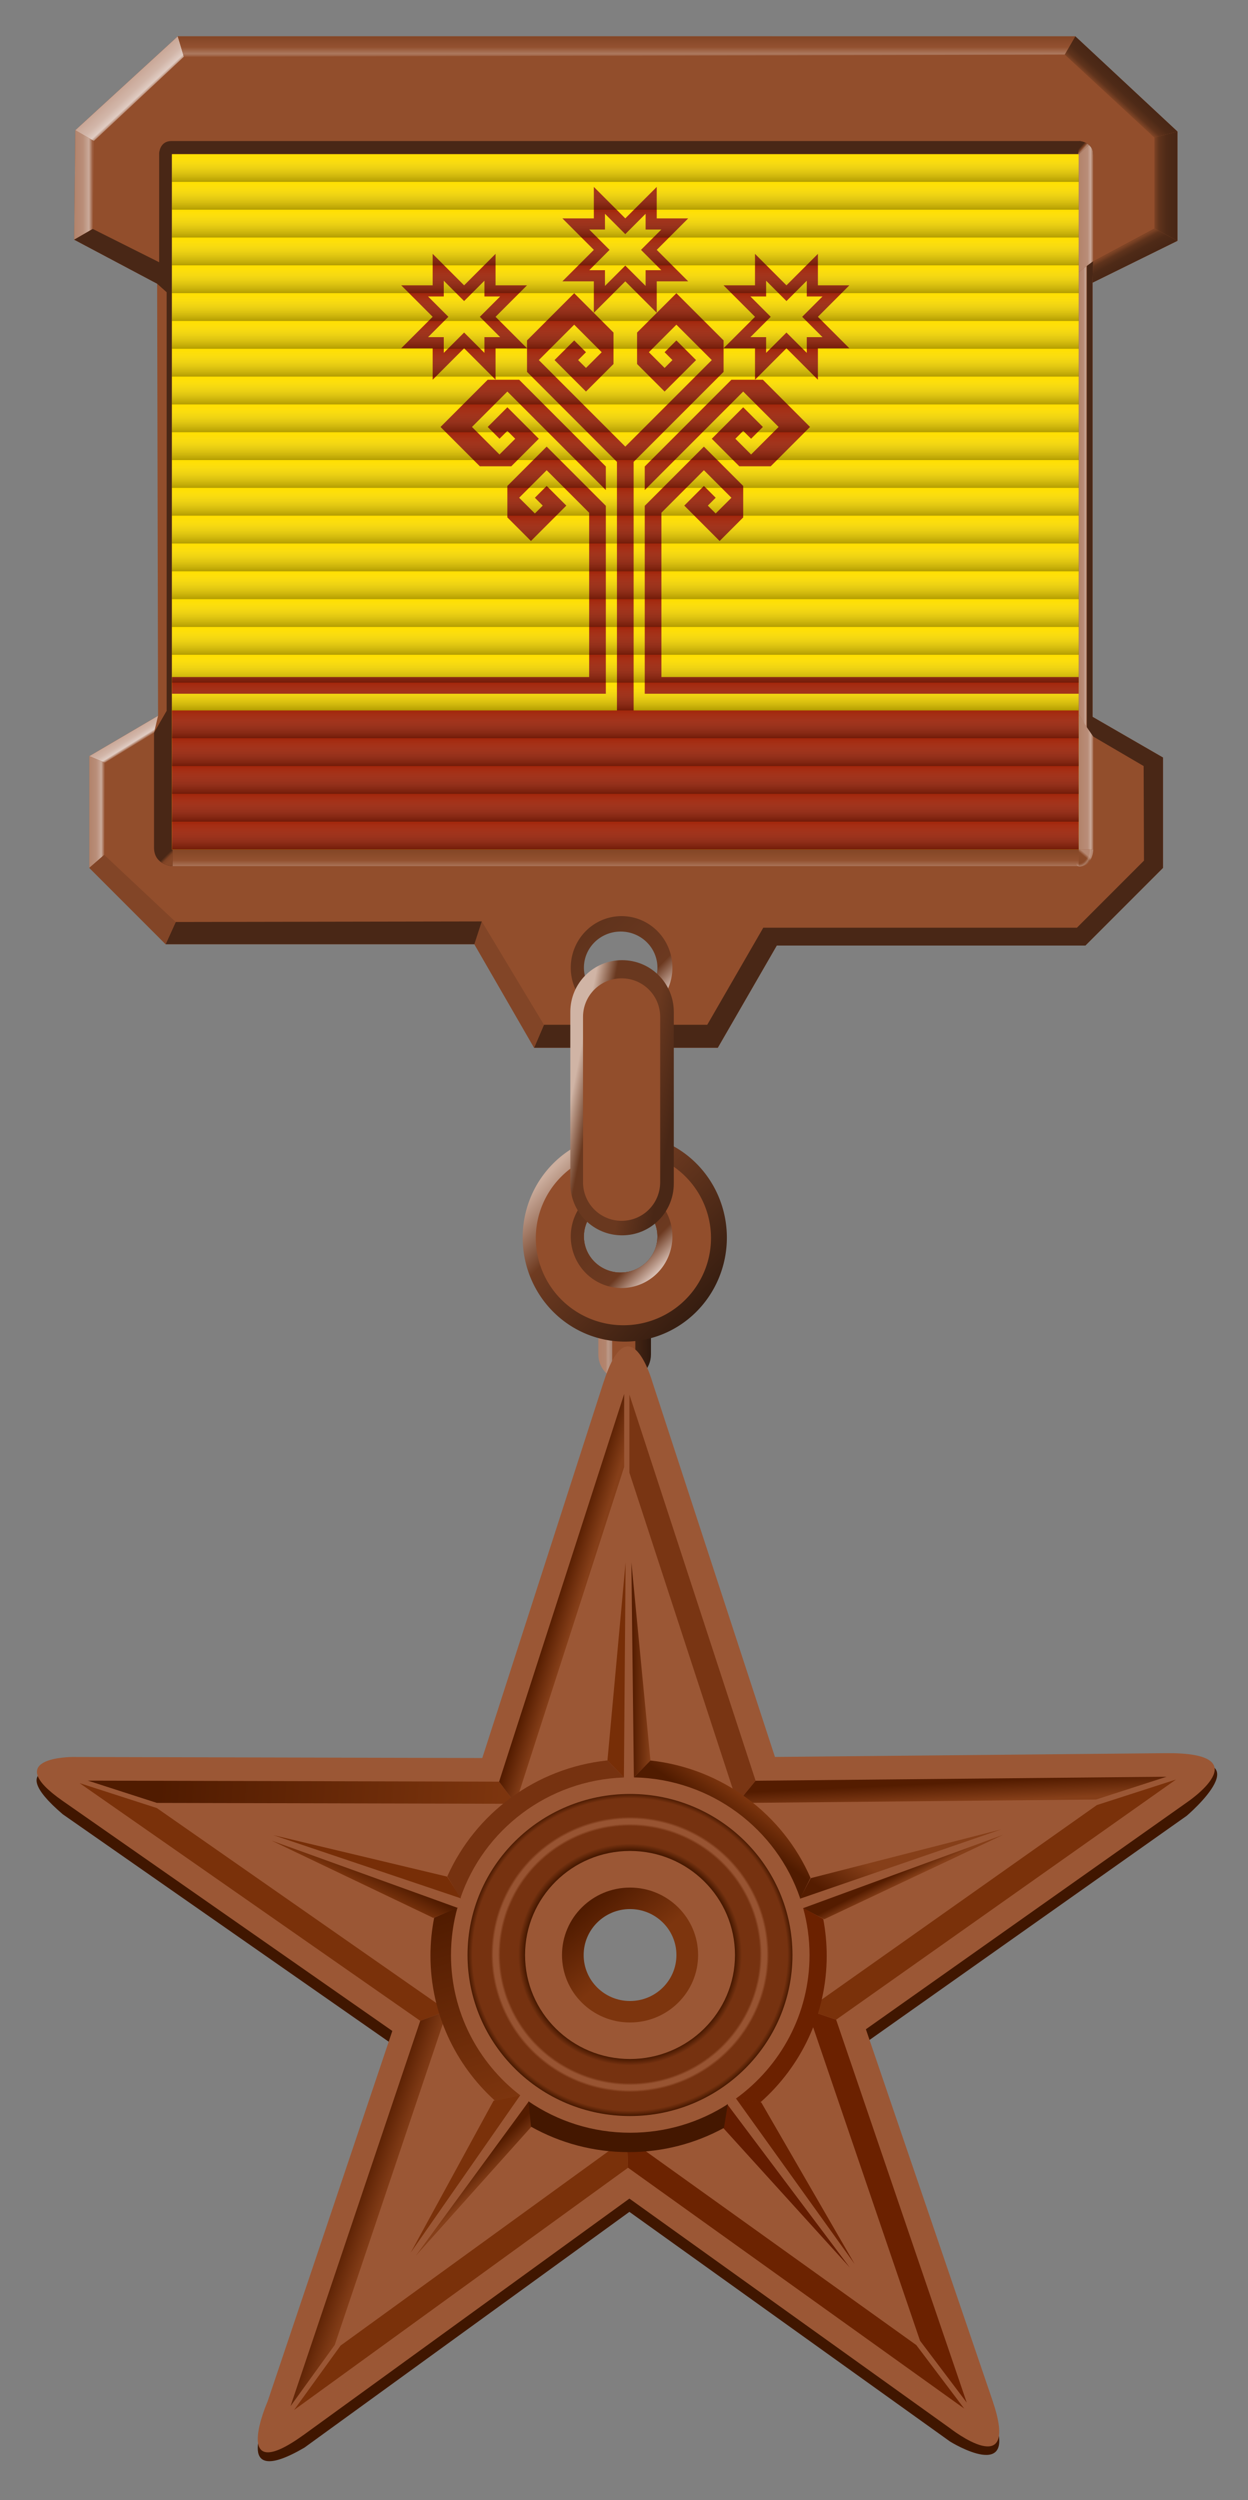 <?xml version="1.0" encoding="UTF-8" standalone="no"?>
<!-- Created with Inkscape (http://www.inkscape.org/) -->

<svg
   width="343.756"
   height="688.248"
   viewBox="0 0 90.952 182.099"
   version="1.1"
   id="svg8"
   inkscape:version="1.3 (0e150ed6c4, 2023-07-21)"
   sodipodi:docname="BoNM_Martinique.svg"
   xml:space="preserve"
   xmlns:inkscape="http://www.inkscape.org/namespaces/inkscape"
   xmlns:sodipodi="http://sodipodi.sourceforge.net/DTD/sodipodi-0.dtd"
   xmlns:xlink="http://www.w3.org/1999/xlink"
   xmlns="http://www.w3.org/2000/svg"
   xmlns:svg="http://www.w3.org/2000/svg"
   xmlns:rdf="http://www.w3.org/1999/02/22-rdf-syntax-ns#"
   xmlns:cc="http://creativecommons.org/ns#"
   xmlns:dc="http://purl.org/dc/elements/1.1/"><rect x="0" y="0" width="90.952" height="182.099" fill="#808080" stroke="none"/><defs
     id="defs2"><linearGradient
       inkscape:collect="always"
       id="linearGradient1274"><stop
         style="stop-color:#000000;stop-opacity:1"
         offset="0"
         id="stop1270" /><stop
         style="stop-color:#ffffff;stop-opacity:0;"
         offset="1"
         id="stop1272" /></linearGradient><linearGradient
       id="linearGradient1841"
       inkscape:collect="always"><stop
         id="stop1835"
         offset="0"
         style="stop-color:#492716;stop-opacity:1;" /><stop
         style="stop-color:#7e4224;stop-opacity:1"
         offset="0.5"
         id="stop1837" /><stop
         id="stop1839"
         offset="1"
         style="stop-color:#864828;stop-opacity:1" /></linearGradient><linearGradient
       inkscape:collect="always"
       id="linearGradient1775"><stop
         style="stop-color:#b58771;stop-opacity:0"
         offset="0"
         id="stop1771" /><stop
         id="stop1781"
         offset="0.705"
         style="stop-color:#b58771;stop-opacity:0" /><stop
         style="stop-color:#caa999;stop-opacity:0.508"
         offset="0.852"
         id="stop1783" /><stop
         style="stop-color:#b58771;stop-opacity:0;"
         offset="1"
         id="stop1773" /></linearGradient><linearGradient
       inkscape:collect="always"
       id="linearGradient1761"><stop
         style="stop-color:#8a4b2a;stop-opacity:1"
         offset="0"
         id="stop1757" /><stop
         style="stop-color:#b58771;stop-opacity:1"
         offset="1"
         id="stop1759" /></linearGradient><linearGradient
       inkscape:collect="always"
       id="linearGradient1652"><stop
         style="stop-color:#492716;stop-opacity:1;"
         offset="0"
         id="stop1648" /><stop
         id="stop1656"
         offset="0.5"
         style="stop-color:#7e4224;stop-opacity:1" /><stop
         style="stop-color:#b5866f;stop-opacity:1"
         offset="1"
         id="stop1650" /></linearGradient><linearGradient
       id="linearGradient1644"
       inkscape:collect="always"><stop
         id="stop1636"
         offset="0"
         style="stop-color:#b2826a;stop-opacity:1" /><stop
         id="stop1638"
         offset="0.605"
         style="stop-color:#b98d78;stop-opacity:1" /><stop
         style="stop-color:#caaa9a;stop-opacity:1"
         offset="0.796"
         id="stop1640" /><stop
         id="stop1642"
         offset="1"
         style="stop-color:#99593a;stop-opacity:1" /></linearGradient><linearGradient
       inkscape:collect="always"
       id="linearGradient996"><stop
         style="stop-color:#b18068;stop-opacity:1"
         offset="0"
         id="stop992" /><stop
         id="stop1002"
         offset="0.14"
         style="stop-color:#b3856e;stop-opacity:1" /><stop
         id="stop1000"
         offset="0.183"
         style="stop-color:#bc9988;stop-opacity:1" /><stop
         style="stop-color:#492715;stop-opacity:1"
         offset="0.64"
         id="stop1004" /><stop
         style="stop-color:#2f190e;stop-opacity:1"
         offset="1"
         id="stop994" /></linearGradient><linearGradient
       inkscape:collect="always"
       id="linearGradient980"><stop
         style="stop-color:#492716;stop-opacity:1"
         offset="0"
         id="stop976" /><stop
         id="stop984"
         offset="0.345"
         style="stop-color:#69381f;stop-opacity:1" /><stop
         style="stop-color:#69381f;stop-opacity:1"
         offset="0.805"
         id="stop986" /><stop
         style="stop-color:#d0b4a5;stop-opacity:1"
         offset="1"
         id="stop978" /></linearGradient><linearGradient
       inkscape:collect="always"
       id="linearGradient966"><stop
         style="stop-color:#d9c1b6;stop-opacity:1"
         offset="0"
         id="stop962" /><stop
         id="stop970"
         offset="0.253"
         style="stop-color:#6c3920;stop-opacity:1" /><stop
         style="stop-color:#60331c;stop-opacity:1"
         offset="1"
         id="stop964" /></linearGradient><linearGradient
       inkscape:collect="always"
       id="linearGradient956"><stop
         style="stop-color:#361d10;stop-opacity:1"
         offset="0"
         id="stop952" /><stop
         id="stop960"
         offset="0.701"
         style="stop-color:#6f3b21;stop-opacity:1" /><stop
         style="stop-color:#ccae9e;stop-opacity:1"
         offset="1"
         id="stop954" /></linearGradient><linearGradient
       id="linearGradient926"
       inkscape:collect="always"><stop
         id="stop918"
         offset="0"
         style="stop-color:#482615;stop-opacity:1" /><stop
         id="stop920"
         offset="0.471"
         style="stop-color:#4e2a17;stop-opacity:1" /><stop
         style="stop-color:#5f331c;stop-opacity:1"
         offset="0.796"
         id="stop922" /><stop
         id="stop924"
         offset="1"
         style="stop-color:#7d4325;stop-opacity:1" /></linearGradient><linearGradient
       inkscape:collect="always"
       id="linearGradient900"><stop
         style="stop-color:#854727;stop-opacity:1"
         offset="0"
         id="stop892" /><stop
         style="stop-color:#935130;stop-opacity:1"
         offset="0.471"
         id="stop894" /><stop
         id="stop896"
         offset="0.796"
         style="stop-color:#ac785e;stop-opacity:1" /><stop
         style="stop-color:#924d2b;stop-opacity:1"
         offset="1"
         id="stop898" /></linearGradient><linearGradient
       id="linearGradient868"
       inkscape:collect="always"><stop
         id="stop860"
         offset="0"
         style="stop-color:#c9a797;stop-opacity:1" /><stop
         id="stop862"
         offset="0.471"
         style="stop-color:#d2b6a9;stop-opacity:1" /><stop
         style="stop-color:#e0ccc3;stop-opacity:1"
         offset="0.796"
         id="stop864" /><stop
         id="stop866"
         offset="1"
         style="stop-color:#9c5f41;stop-opacity:1" /></linearGradient><linearGradient
       inkscape:collect="always"
       id="linearGradient834"><stop
         style="stop-color:#b2836b;stop-opacity:1;"
         offset="0"
         id="stop830" /><stop
         style="stop-color:#b98d78;stop-opacity:1"
         offset="0.471"
         id="stop840" /><stop
         id="stop842"
         offset="0.796"
         style="stop-color:#caaa9a;stop-opacity:1" /><stop
         style="stop-color:#99593a;stop-opacity:1"
         offset="1"
         id="stop832" /></linearGradient><linearGradient
       inkscape:collect="always"
       xlink:href="#linearGradient834"
       id="linearGradient836"
       x1="3.195"
       y1="111.494"
       x2="4.549"
       y2="111.494"
       gradientUnits="userSpaceOnUse"
       gradientTransform="translate(3.637,2.254)" /><linearGradient
       inkscape:collect="always"
       xlink:href="#linearGradient868"
       id="linearGradient858"
       x1="6.77"
       y1="104.199"
       x2="7.826"
       y2="105.338"
       gradientUnits="userSpaceOnUse"
       gradientTransform="translate(3.804,2.117)" /><linearGradient
       inkscape:collect="always"
       xlink:href="#linearGradient900"
       id="linearGradient904"
       gradientUnits="userSpaceOnUse"
       gradientTransform="rotate(90,44.127,99.092)"
       x1="47.921"
       y1="96.17"
       x2="49.407"
       y2="96.17" /><linearGradient
       inkscape:collect="always"
       xlink:href="#linearGradient926"
       id="linearGradient916"
       gradientUnits="userSpaceOnUse"
       x1="81.625"
       y1="100.907"
       x2="80.613"
       y2="102.015"
       gradientTransform="translate(-1.588,2.117)" /><linearGradient
       inkscape:collect="always"
       xlink:href="#linearGradient956"
       id="linearGradient958"
       x1="118.265"
       y1="350.924"
       x2="78.755"
       y2="311.414"
       gradientUnits="userSpaceOnUse"
       gradientTransform="matrix(0.265,0,0,0.265,20.864,102.682)" /><linearGradient
       inkscape:collect="always"
       xlink:href="#linearGradient966"
       id="linearGradient968"
       x1="107.507"
       y1="340.182"
       x2="87.797"
       y2="320.471"
       gradientUnits="userSpaceOnUse"
       gradientTransform="matrix(0.265,0,0,0.265,20.864,102.682)" /><linearGradient
       inkscape:collect="always"
       xlink:href="#linearGradient980"
       id="linearGradient982"
       x1="35.649"
       y1="179.412"
       x2="28.241"
       y2="177.956"
       gradientUnits="userSpaceOnUse"
       gradientTransform="translate(14.817,2.117)" /><linearGradient
       inkscape:collect="always"
       xlink:href="#linearGradient996"
       id="linearGradient1010"
       gradientUnits="userSpaceOnUse"
       x1="35.408"
       y1="196.909"
       x2="39.243"
       y2="196.909" /><linearGradient
       id="linearGradient4070-2"><stop
         offset="0"
         style="stop-color:#541c00;stop-opacity:1"
         id="stop4072-9" /><stop
         offset="1"
         style="stop-color:#863f19;stop-opacity:1"
         id="stop4074-04" /></linearGradient><linearGradient
       id="linearGradient4103-9"><stop
         offset="0"
         style="stop-color:#501b00;stop-opacity:1"
         id="stop4105-3" /><stop
         offset="1"
         style="stop-color:#7d350e;stop-opacity:1"
         id="stop4107-1" /></linearGradient><linearGradient
       x1="1329"
       y1="42.32"
       x2="1370.7"
       y2="-17.691"
       id="linearGradient14207-1-8"
       xlink:href="#linearGradient4070-2"
       gradientUnits="userSpaceOnUse"
       gradientTransform="translate(-12.703,6.136)" /><linearGradient
       x1="695.653"
       y1="58.302"
       x2="679.12"
       y2="89.073"
       id="linearGradient14211-7-5"
       xlink:href="#linearGradient4103-9"
       gradientUnits="userSpaceOnUse"
       gradientTransform="translate(19.48,6.013)" /><linearGradient
       x1="1403.7"
       y1="32.22"
       x2="1412.2"
       y2="47.561"
       id="linearGradient14209-4-0"
       xlink:href="#linearGradient4070-2"
       gradientUnits="userSpaceOnUse"
       gradientTransform="translate(-12.703,6.136)" /><linearGradient
       x1="768.97"
       y1="486.94"
       x2="790.39"
       y2="507.5"
       id="linearGradient14205-0-1"
       xlink:href="#linearGradient4070-2"
       gradientUnits="userSpaceOnUse"
       gradientTransform="translate(12.961,5.445)" /><linearGradient
       x1="284.55"
       y1="-143.24"
       x2="817.01"
       y2="-101.51"
       id="linearGradient13557-9-6"
       xlink:href="#linearGradient4103-9"
       gradientUnits="userSpaceOnUse" /><linearGradient
       x1="893.21"
       y1="-418.624"
       x2="927.48"
       y2="-408.84"
       id="linearGradient13559-4-3"
       xlink:href="#linearGradient4070-2"
       gradientUnits="userSpaceOnUse" /><linearGradient
       x1="1643.5"
       y1="-138.08"
       x2="1645.1"
       y2="-105.39"
       id="linearGradient13561-8-9"
       xlink:href="#linearGradient4070-2"
       gradientUnits="userSpaceOnUse" /><linearGradient
       x1="613.42"
       y1="465.83"
       x2="659.64"
       y2="480.78"
       id="linearGradient13565-8-9"
       xlink:href="#linearGradient4070-2"
       gradientUnits="userSpaceOnUse" /><linearGradient
       x1="1013.6"
       y1="-276.37"
       x2="1043.1"
       y2="-276.37"
       id="linearGradient4700-9-5-2-7"
       xlink:href="#linearGradient4070-2"
       gradientUnits="userSpaceOnUse" /><linearGradient
       x1="1095.7"
       y1="-127.61"
       x2="1125.8"
       y2="-168.45"
       id="linearGradient14199-1-7"
       xlink:href="#linearGradient4103-9"
       gradientUnits="userSpaceOnUse" /><linearGradient
       x1="712.1"
       y1="74.965"
       x2="811.04"
       y2="385.72"
       id="linearGradient14201-7-8"
       xlink:href="#linearGradient4103-9"
       gradientUnits="userSpaceOnUse" /><radialGradient
       cx="1009.546"
       cy="1094.641"
       r="267.14"
       id="radialGradient4233-2-8-6-7"
       gradientUnits="userSpaceOnUse"
       fx="1009.546"
       fy="1094.641"><stop
         id="stop4215-7-1-1-1"
         style="stop-color:#ffffff;stop-opacity:1"
         offset="0" /><stop
         id="stop4279-7-5-4-7"
         style="stop-color:#461800;stop-opacity:1"
         offset="0.646" /><stop
         id="stop4221-6-2-2-0"
         style="stop-color:#763210;stop-opacity:1"
         offset="0.687" /><stop
         offset="0.796"
         style="stop-color:#763210;stop-opacity:1"
         id="stop1303" /><stop
         id="stop4223-1-3-3-4"
         style="stop-color:#985432;stop-opacity:1"
         offset="0.81" /><stop
         offset="0.839"
         style="stop-color:#985432;stop-opacity:1"
         id="stop1305" /><stop
         id="stop4235-4-2-2-0"
         style="stop-color:#763210;stop-opacity:1"
         offset="0.853" /><stop
         offset="0.967"
         style="stop-color:#763210;stop-opacity:1"
         id="stop1307" /><stop
         id="stop4217-2-4-2-1"
         style="stop-color:#461800;stop-opacity:1"
         offset="1" /></radialGradient><linearGradient
       x1="937.635"
       y1="66.628"
       x2="1010.675"
       y2="153.653"
       id="linearGradient4181"
       xlink:href="#linearGradient4103-9"
       gradientUnits="userSpaceOnUse"
       gradientTransform="matrix(0.944,0,0,0.999,59.423,5.839)" /><linearGradient
       inkscape:collect="always"
       xlink:href="#linearGradient926"
       id="linearGradient1444"
       x1="2.481"
       y1="111.596"
       x2="4.158"
       y2="111.596"
       gradientUnits="userSpaceOnUse"
       gradientTransform="matrix(-1,0,0,1,89.718,2.117)" /><linearGradient
       inkscape:collect="always"
       xlink:href="#linearGradient926"
       id="linearGradient1454"
       x1="1.079"
       y1="117.095"
       x2="0.425"
       y2="115.868"
       gradientUnits="userSpaceOnUse"
       gradientTransform="translate(83.079,2.117)" /><linearGradient
       inkscape:collect="always"
       xlink:href="#linearGradient868"
       id="linearGradient858-3"
       x1="8.325"
       y1="104.807"
       x2="8.855"
       y2="105.665"
       gradientUnits="userSpaceOnUse"
       gradientTransform="translate(1.096,49.519)" /><linearGradient
       inkscape:collect="always"
       xlink:href="#linearGradient834"
       id="linearGradient836-4"
       x1="3.265"
       y1="111.494"
       x2="4.385"
       y2="111.494"
       gradientUnits="userSpaceOnUse"
       gradientTransform="translate(4.655,47.843)" /><linearGradient
       inkscape:collect="always"
       xlink:href="#linearGradient1644"
       id="linearGradient836-4-9"
       x1="3.265"
       y1="111.494"
       x2="4.385"
       y2="111.494"
       gradientUnits="userSpaceOnUse"
       gradientTransform="translate(76.75,4.031)" /><linearGradient
       inkscape:collect="always"
       xlink:href="#linearGradient1652"
       id="linearGradient1654"
       x1="-3.029"
       y1="108.87"
       x2="-2.808"
       y2="109.066"
       gradientUnits="userSpaceOnUse"
       gradientTransform="translate(83.079,2.117)" /><linearGradient
       inkscape:collect="always"
       xlink:href="#linearGradient1644"
       id="linearGradient836-4-9-6"
       x1="3.265"
       y1="111.494"
       x2="4.385"
       y2="111.494"
       gradientUnits="userSpaceOnUse"
       gradientTransform="translate(76.764,46.51)" /><linearGradient
       inkscape:collect="always"
       xlink:href="#linearGradient1761"
       id="linearGradient1763"
       x1="-3.029"
       y1="160.071"
       x2="-2.89"
       y2="159.907"
       gradientUnits="userSpaceOnUse"
       gradientTransform="translate(83.079,2.117)" /><radialGradient
       inkscape:collect="always"
       xlink:href="#linearGradient1775"
       id="radialGradient1779"
       cx="-3.038"
       cy="160"
       fx="-3.038"
       fy="160"
       r="0.642"
       gradientTransform="matrix(1.575,0,0,2.128,84.828,-178.41)"
       gradientUnits="userSpaceOnUse" /><linearGradient
       inkscape:collect="always"
       xlink:href="#linearGradient1644"
       id="linearGradient1792"
       gradientUnits="userSpaceOnUse"
       gradientTransform="matrix(0.559,0,0,3.568,78.211,-260.028)"
       x1="3.265"
       y1="111.494"
       x2="4.385"
       y2="111.494" /><linearGradient
       inkscape:collect="always"
       xlink:href="#linearGradient966"
       id="linearGradient1804"
       gradientUnits="userSpaceOnUse"
       gradientTransform="matrix(0.265,0,0,0.265,20.864,83.103)"
       x1="107.507"
       y1="340.182"
       x2="87.797"
       y2="320.471" /><linearGradient
       gradientTransform="matrix(0,1,1,0,-95.296,165.07)"
       inkscape:collect="always"
       xlink:href="#linearGradient1841"
       id="linearGradient1654-3"
       x1="-2.759"
       y1="108.965"
       x2="-2.43"
       y2="109.287"
       gradientUnits="userSpaceOnUse" /><linearGradient
       inkscape:collect="always"
       xlink:href="#linearGradient900"
       id="linearGradient1849"
       gradientUnits="userSpaceOnUse"
       gradientTransform="rotate(90,-25.845,86.233)"
       x1="47.921"
       y1="96.17"
       x2="49.407"
       y2="96.17" /><linearGradient
       inkscape:collect="always"
       xlink:href="#linearGradient1274"
       id="linearGradient1276"
       x1="48.923"
       y1="113.401"
       x2="48.923"
       y2="111.38"
       gradientUnits="userSpaceOnUse" /><linearGradient
       inkscape:collect="always"
       xlink:href="#linearGradient1274"
       id="linearGradient2224"
       gradientUnits="userSpaceOnUse"
       x1="48.923"
       y1="113.401"
       x2="48.923"
       y2="111.38"
       gradientTransform="translate(0,48.624)" /><linearGradient
       inkscape:collect="always"
       xlink:href="#linearGradient1274"
       id="linearGradient2226"
       gradientUnits="userSpaceOnUse"
       x1="48.923"
       y1="113.401"
       x2="48.923"
       y2="111.38"
       gradientTransform="translate(0,2.026)" /><linearGradient
       inkscape:collect="always"
       xlink:href="#linearGradient1274"
       id="linearGradient2228"
       gradientUnits="userSpaceOnUse"
       x1="48.923"
       y1="113.401"
       x2="48.923"
       y2="111.38"
       gradientTransform="translate(0,4.052)" /><linearGradient
       inkscape:collect="always"
       xlink:href="#linearGradient1274"
       id="linearGradient2230"
       gradientUnits="userSpaceOnUse"
       x1="48.923"
       y1="113.401"
       x2="48.923"
       y2="111.38"
       gradientTransform="translate(0,6.078)" /><linearGradient
       inkscape:collect="always"
       xlink:href="#linearGradient1274"
       id="linearGradient2232"
       gradientUnits="userSpaceOnUse"
       x1="48.923"
       y1="113.401"
       x2="48.923"
       y2="111.38"
       gradientTransform="translate(0,8.104)" /><linearGradient
       inkscape:collect="always"
       xlink:href="#linearGradient1274"
       id="linearGradient2234"
       gradientUnits="userSpaceOnUse"
       x1="48.923"
       y1="113.401"
       x2="48.923"
       y2="111.38"
       gradientTransform="translate(0,10.13)" /><linearGradient
       inkscape:collect="always"
       xlink:href="#linearGradient1274"
       id="linearGradient2236"
       gradientUnits="userSpaceOnUse"
       x1="48.923"
       y1="113.401"
       x2="48.923"
       y2="111.38"
       gradientTransform="translate(0,12.156)" /><linearGradient
       inkscape:collect="always"
       xlink:href="#linearGradient1274"
       id="linearGradient2238"
       gradientUnits="userSpaceOnUse"
       x1="48.923"
       y1="113.401"
       x2="48.923"
       y2="111.38"
       gradientTransform="translate(0,14.182)" /><linearGradient
       inkscape:collect="always"
       xlink:href="#linearGradient1274"
       id="linearGradient2240"
       gradientUnits="userSpaceOnUse"
       x1="48.923"
       y1="113.401"
       x2="48.923"
       y2="111.38"
       gradientTransform="translate(0,16.208)" /><linearGradient
       inkscape:collect="always"
       xlink:href="#linearGradient1274"
       id="linearGradient2242"
       gradientUnits="userSpaceOnUse"
       x1="48.923"
       y1="113.401"
       x2="48.923"
       y2="111.38"
       gradientTransform="translate(0,18.234)" /><linearGradient
       inkscape:collect="always"
       xlink:href="#linearGradient1274"
       id="linearGradient2254"
       gradientUnits="userSpaceOnUse"
       x1="48.923"
       y1="113.401"
       x2="48.923"
       y2="111.38"
       gradientTransform="translate(0,20.26)" /><linearGradient
       inkscape:collect="always"
       xlink:href="#linearGradient1274"
       id="linearGradient2256"
       gradientUnits="userSpaceOnUse"
       x1="48.923"
       y1="113.401"
       x2="48.923"
       y2="111.38"
       gradientTransform="translate(0,22.286)" /><linearGradient
       inkscape:collect="always"
       xlink:href="#linearGradient1274"
       id="linearGradient2258"
       gradientUnits="userSpaceOnUse"
       x1="48.923"
       y1="113.401"
       x2="48.923"
       y2="111.38"
       gradientTransform="translate(0,24.312)" /><linearGradient
       inkscape:collect="always"
       xlink:href="#linearGradient1274"
       id="linearGradient2260"
       gradientUnits="userSpaceOnUse"
       x1="48.923"
       y1="113.401"
       x2="48.923"
       y2="111.38"
       gradientTransform="translate(0,26.338)" /><linearGradient
       inkscape:collect="always"
       xlink:href="#linearGradient1274"
       id="linearGradient2262"
       gradientUnits="userSpaceOnUse"
       x1="48.923"
       y1="113.401"
       x2="48.923"
       y2="111.38"
       gradientTransform="translate(0,28.364)" /><linearGradient
       inkscape:collect="always"
       xlink:href="#linearGradient1274"
       id="linearGradient2264"
       gradientUnits="userSpaceOnUse"
       x1="48.923"
       y1="113.401"
       x2="48.923"
       y2="111.38"
       gradientTransform="translate(0,30.39)" /><linearGradient
       inkscape:collect="always"
       xlink:href="#linearGradient1274"
       id="linearGradient2266"
       gradientUnits="userSpaceOnUse"
       x1="48.923"
       y1="113.401"
       x2="48.923"
       y2="111.38"
       gradientTransform="translate(0,32.416)" /><linearGradient
       inkscape:collect="always"
       xlink:href="#linearGradient1274"
       id="linearGradient2268"
       gradientUnits="userSpaceOnUse"
       x1="48.923"
       y1="113.401"
       x2="48.923"
       y2="111.38"
       gradientTransform="translate(0,34.442)" /><linearGradient
       inkscape:collect="always"
       xlink:href="#linearGradient1274"
       id="linearGradient2270"
       gradientUnits="userSpaceOnUse"
       x1="48.923"
       y1="113.401"
       x2="48.923"
       y2="111.38"
       gradientTransform="translate(0,36.468)" /><linearGradient
       inkscape:collect="always"
       xlink:href="#linearGradient1274"
       id="linearGradient2272"
       gradientUnits="userSpaceOnUse"
       x1="48.923"
       y1="113.401"
       x2="48.923"
       y2="111.38"
       gradientTransform="translate(0,38.494)" /><linearGradient
       inkscape:collect="always"
       xlink:href="#linearGradient1274"
       id="linearGradient2274"
       gradientUnits="userSpaceOnUse"
       x1="48.923"
       y1="113.401"
       x2="48.923"
       y2="111.38"
       gradientTransform="translate(0,40.52)" /><linearGradient
       inkscape:collect="always"
       xlink:href="#linearGradient1274"
       id="linearGradient2276"
       gradientUnits="userSpaceOnUse"
       x1="48.923"
       y1="113.401"
       x2="48.923"
       y2="111.38"
       gradientTransform="translate(0,42.546)" /><linearGradient
       inkscape:collect="always"
       xlink:href="#linearGradient1274"
       id="linearGradient2278"
       gradientUnits="userSpaceOnUse"
       x1="48.923"
       y1="113.401"
       x2="48.923"
       y2="111.38"
       gradientTransform="translate(0,44.572)" /><linearGradient
       inkscape:collect="always"
       xlink:href="#linearGradient1274"
       id="linearGradient2280"
       gradientUnits="userSpaceOnUse"
       x1="48.923"
       y1="113.401"
       x2="48.923"
       y2="111.38"
       gradientTransform="translate(0,46.598)" /></defs><sodipodi:namedview
     id="base"
     pagecolor="#ffffff"
     bordercolor="#666666"
     borderopacity="1.0"
     inkscape:pageopacity="0.0"
     inkscape:pageshadow="2"
     inkscape:zoom="1"
     inkscape:cx="-116.5"
     inkscape:cy="287.5"
     inkscape:document-units="mm"
     inkscape:current-layer="layer1"
     showgrid="false"
     fit-margin-top="10"
     fit-margin-left="10"
     fit-margin-right="10"
     fit-margin-bottom="10"
     inkscape:window-width="2560"
     inkscape:window-height="1377"
     inkscape:window-x="-8"
     inkscape:window-y="-8"
     inkscape:window-maximized="1"
     units="px"
     inkscape:showpageshadow="2"
     inkscape:pagecheckerboard="0"
     inkscape:deskcolor="#d1d1d1" /><g
     inkscape:label="Layer 1"
     inkscape:groupmode="layer"
     id="layer1"
     transform="translate(-1.427,-100.152)"><path
       style="opacity:1;fill:#924e2c;fill-opacity:1;stroke:none;stroke-width:0.265;stroke-linecap:round;stroke-linejoin:round;stroke-miterlimit:4;stroke-dasharray:none;stroke-dashoffset:0;stroke-opacity:1"
       d="m 14.382,102.798 -7.465,6.839 -0.085,7.972 6.047,3.207 0.067,31.471 -5.011,2.94 v 7.851 0.284 l 5.562,5.562 h 22.5 l 4.353,7.541 H 53.739 L 58.037,169.02 h 22.491 l 5.654,-5.654 v -8.04 l -5.133,-2.964 v -31.621 l 6.188,-3.047 v -7.961 l -7.441,-6.933 z m 32.313,64.262 a 3.436,3.538 0 0 1 3.436,3.538 3.436,3.538 0 0 1 -3.436,3.538 3.436,3.538 0 0 1 -3.436,-3.538 3.436,3.538 0 0 1 3.436,-3.538 z"
       id="path826"
       inkscape:connector-curvature="0" /><path
       style="opacity:1;fill:url(#linearGradient836);fill-opacity:1;stroke:none;stroke-width:0.265;stroke-linecap:round;stroke-linejoin:round;stroke-miterlimit:4;stroke-dasharray:none;stroke-dashoffset:0;stroke-opacity:1"
       d="m 8.271,110.419 -0.085,6.407 -1.354,0.782 0.085,-7.971 z"
       id="path828"
       inkscape:connector-curvature="0"
       sodipodi:nodetypes="ccccc" /><path
       style="opacity:1;fill:url(#linearGradient858);fill-opacity:1;stroke:none;stroke-width:0.265;stroke-linecap:round;stroke-linejoin:round;stroke-miterlimit:4;stroke-dasharray:none;stroke-dashoffset:0;stroke-opacity:1"
       d="m 6.917,109.637 1.354,0.782 6.557,-6.136 -0.446,-1.486 z"
       id="path848"
       inkscape:connector-curvature="0"
       sodipodi:nodetypes="ccccc" /><path
       inkscape:connector-curvature="0"
       id="path902"
       d="m 14.828,104.284 64.198,-0.152 0.77,-1.333 H 14.382 Z"
       style="opacity:1;fill:url(#linearGradient904);fill-opacity:1;stroke:none;stroke-width:0.265;stroke-linecap:round;stroke-linejoin:round;stroke-miterlimit:4;stroke-dasharray:none;stroke-dashoffset:0;stroke-opacity:1"
       sodipodi:nodetypes="ccccc" /><path
       style="opacity:1;fill:url(#linearGradient916);fill-opacity:1;stroke:none;stroke-width:0.265;stroke-linecap:round;stroke-linejoin:round;stroke-miterlimit:4;stroke-dasharray:none;stroke-dashoffset:0;stroke-opacity:1"
       d="m 79.026,104.131 0.77,-1.333 7.441,6.934 -1.677,0.438 z"
       id="path906"
       inkscape:connector-curvature="0"
       sodipodi:nodetypes="ccccc" /><g
       id="g1008"
       transform="matrix(1,0,0,0.713,9.625,56.719)"
       style="stroke-width:1.184"><path
         style="opacity:1;fill:url(#linearGradient1010);fill-opacity:1;stroke:none;stroke-width:0.313;stroke-linecap:round;stroke-linejoin:round;stroke-miterlimit:4;stroke-dasharray:none;stroke-dashoffset:0;stroke-opacity:1"
         d="m 37.325,191.857 c 1.062,0 1.918,1.2 1.918,2.69 v 4.722 c 0,1.49 -0.855,2.69 -1.918,2.69 -1.062,0 -1.918,-1.2 -1.918,-2.69 v -4.722 c 0,-1.49 0.855,-2.69 1.918,-2.69 z"
         id="rect988"
         inkscape:connector-curvature="0" /><path
         style="opacity:1;fill:#924e2c;fill-opacity:1;stroke:none;stroke-width:0.337;stroke-linecap:round;stroke-linejoin:round;stroke-miterlimit:4;stroke-dasharray:none;stroke-dashoffset:0;stroke-opacity:1"
         d="m 36.418,192.278 h 1.684 v 9.354 h -1.684 z"
         id="rect990"
         inkscape:connector-curvature="0" /></g><path
       style="opacity:1;fill:url(#linearGradient958);fill-opacity:1;stroke:none;stroke-width:0.265;stroke-linecap:round;stroke-linejoin:round;stroke-miterlimit:4;stroke-dasharray:none;stroke-dashoffset:0;stroke-opacity:1"
       d="m 46.959,182.719 a 7.441,7.574 0 0 0 -7.441,7.574 7.441,7.574 0 0 0 7.441,7.574 7.441,7.574 0 0 0 7.441,-7.574 7.441,7.574 0 0 0 -7.441,-7.574 z m -0.298,4.862 a 2.679,2.629 0 0 1 2.679,2.629 2.679,2.629 0 0 1 -2.679,2.629 2.679,2.629 0 0 1 -2.679,-2.629 2.679,2.629 0 0 1 2.679,-2.629 z"
       id="path932"
       inkscape:connector-curvature="0" /><path
       style="opacity:1;fill:#924e2c;fill-opacity:1;stroke:none;stroke-width:0.267;stroke-linecap:round;stroke-linejoin:round;stroke-miterlimit:4;stroke-dasharray:none;stroke-dashoffset:0;stroke-opacity:1"
       d="m 46.86,183.976 a 6.383,6.35 0 0 0 -6.383,6.35 6.383,6.35 0 0 0 6.383,6.35 6.383,6.35 0 0 0 6.383,-6.35 6.383,6.35 0 0 0 -6.383,-6.35 z m -0.198,3.605 a 2.679,2.629 0 0 1 2.679,2.629 2.679,2.629 0 0 1 -2.679,2.629 2.679,2.629 0 0 1 -2.679,-2.629 2.679,2.629 0 0 1 2.679,-2.629 z"
       id="path934"
       inkscape:connector-curvature="0" /><path
       style="opacity:1;fill:url(#linearGradient968);fill-opacity:1;stroke:none;stroke-width:0.28;stroke-linecap:round;stroke-linejoin:round;stroke-miterlimit:4;stroke-dasharray:none;stroke-dashoffset:0;stroke-opacity:1"
       d="m 46.727,186.456 a 3.704,3.754 0 0 0 -3.704,3.754 3.704,3.754 0 0 0 3.704,3.754 3.704,3.754 0 0 0 3.704,-3.754 3.704,3.754 0 0 0 -3.704,-3.754 z m -0.066,1.124 a 2.679,2.629 0 0 1 2.679,2.629 2.679,2.629 0 0 1 -2.679,2.629 2.679,2.629 0 0 1 -2.679,-2.629 2.679,2.629 0 0 1 2.679,-2.629 z"
       id="path939"
       inkscape:connector-curvature="0" /><g
       transform="matrix(0.047,0,0,0.044,-0.258,235.792)"
       id="g929"
       style="stroke-width:1.934"><path
         sodipodi:nodetypes="ssssssssss"
         inkscape:connector-curvature="0"
         style="fill:#2a0e00;fill-opacity:1;stroke-width:1.934"
         id="path13487"
         d="m 1013.34,46.789 c -56.484,0 -102.276,48.492 -102.276,108.297 0,59.801 45.792,108.257 102.276,108.257 56.521,0 102.398,-48.457 102.398,-108.257 0,-59.803 -45.877,-108.297 -102.398,-108.297 z m 0,29.571 c 38.529,0 73.607,37.067 73.607,77.828 0,40.761 -35.501,79.166 -74.03,79.166 -38.491,0 -73.936,-40.642 -73.936,-81.403 0,-40.761 35.867,-75.591 74.358,-75.591 z" /><path
         inkscape:connector-curvature="0"
         style="fill:#401600;fill-opacity:1;stroke-width:1.934"
         id="path13489"
         d="m 148.45,-152.33 c 0,0 -114.76,-18.13 -15.39,72.716 l 511.13,380.75 -193.35,613.21 c 0,0 -59.8,127.25 56.86,54.68 l 504.1,-390.39 497.2,380.18 c 0,0 110.2,73.08 65.8,-46.08 L 1378.5,298.326 1876,-77.024 c 0,0 125.4,-113.65 -32.5,-81.642 -611.6,596.4 -1171.4,533.08 -1695,6.33 z" /><path
         inkscape:connector-curvature="0"
         style="fill:#9b5735;fill-opacity:1;stroke-width:1.934"
         id="path13491"
         transform="translate(0,-947.638)"
         d="M 971.42,153.82 783.69,775 148.45,773.3 c 0,0 -113.49,-0.35 -15.39,72.72 L 644.19,1226.8 450.84,1840 c 0,0 -59.8,145 56.86,54.7 l 504.1,-390.4 497.2,380.2 c 0,0 109.9,92 65.8,-46.1 L 1378.5,1224 1876,848.62 c 0,0 116.5,-83.19 -32.5,-81.64 l -606,6.27 -190.1,-620.85 c 0,0 -35.3,-133.12 -75.98,1.42 z m 37.98,864.08 c 11.9,0 22.8,2 33.4,6.8 35.9,16.2 60.488,70.966 46.988,108.266 -9.3,25.6 -34.7,46.8 -61.8,50.8 -3.4,0.5 -13.7,0.9 -16.4,0.7 -26.53,-2.5 -57.218,-27.666 -70.118,-50.266 -6.14,-10.8 -9.45,-25.8 -9.44,-39 0.03,-28.2 17.34,-55.4 42.63,-68.9 10.59,-5.6 21.91,-8.3 34.74,-8.4 z" /><path
         inkscape:connector-curvature="0"
         style="fill:url(#linearGradient14207-1-8);stroke-width:1.934"
         id="path13493"
         d="m 1276.097,60.345 312.5,-114.92 -295.6,80.782" /><path
         inkscape:connector-curvature="0"
         style="fill:#772e07;stroke-width:1.934"
         id="path13497"
         d="m 729.19,23.709 -269.5,-68.685 291,104.69" /><path
         inkscape:connector-curvature="0"
         style="fill:#7a310a;stroke-width:1.934"
         id="path13501"
         d="m 801.161,394.665 -128.36,251.31 169.7,-260.32" /><path
         inkscape:connector-curvature="0"
         style="fill:url(#linearGradient14211-7-5);stroke-width:1.934"
         id="path13503"
         d="m 745.82,75.566 -288.98,-111.53 250.85,127.99" /><path
         inkscape:connector-curvature="0"
         style="fill:#6b2100;stroke-width:1.934"
         id="path13505"
         d="m 1176.892,390.669 184.2,274.36 -144.8,-267.49" /><path
         inkscape:connector-curvature="0"
         style="fill:url(#linearGradient14209-4-0);stroke-width:1.934"
         id="path13507"
         d="m 1313.897,94.276 277.4,-139.82 -310.4,121.53" /><path
         inkscape:connector-curvature="0"
         style="fill:#641c00;stroke-width:1.934"
         id="path13509"
         d="m 1156.992,439.399 196.5,231.31 -190.2,-270.61" /><path
         inkscape:connector-curvature="0"
         style="fill:url(#linearGradient14205-0-1);stroke-width:1.934"
         id="path13511"
         d="m 855.961,395.505 -175.56,256.05 179.64,-214.13" /><path
         inkscape:connector-curvature="0"
         style="fill:url(#linearGradient13557-9-6);stroke-width:1.934"
         id="path13513"
         d="m 809.75,-133.51 -637.69,-1.69 107.03,36.875 556.07,1.468" /><path
         inkscape:connector-curvature="0"
         style="fill:url(#linearGradient13559-4-3);stroke-width:1.934"
         id="path13515"
         d="m 835.16,-96.857 168.54,-557.68 v -120.72 l -193.95,641.75 25.41,36.653 z" /><path
         inkscape:connector-curvature="0"
         style="fill:#793513;fill-opacity:1;stroke-width:1.934"
         id="path13519"
         d="M 1207.5,-135.04 1011.8,-774.2 v 129.16 l 167.4,546.87 28.3,-36.871 z" /><path
         inkscape:connector-curvature="0"
         style="fill:url(#linearGradient13561-8-9);stroke-width:1.934"
         id="path13521"
         d="m 1179.2,-98.169 556.2,-5.751 109.4,-37.75 -637.3,6.63 z" /><path
         inkscape:connector-curvature="0"
         style="fill:#6b2100;stroke-width:1.934"
         id="path13523"
         d="m 1287.479,244.141 175,547.87 72.4,102.41 -202.5,-633.87" /><path
         inkscape:connector-curvature="0"
         style="fill:#7a310a;stroke-width:1.934"
         id="path13525"
         d="m 1332.379,260.551 527,-397.6 -122.7,42.283 -449.2,338.91" /><path
         inkscape:connector-curvature="0"
         style="fill:#7a310a;stroke-width:1.934"
         id="path13531"
         d="M 729.41,245.67 279.06,-89.79 159.22,-131.106 687.5,262.424" /><path
         inkscape:connector-curvature="0"
         style="fill:url(#linearGradient13565-8-9);stroke-width:1.934"
         id="path13533"
         d="M 687.5,262.42 486.34,900.27 554.94,798.89 729.41,245.67" /><path
         inkscape:connector-curvature="0"
         style="fill:#7a310a;stroke-width:1.934"
         id="path13537"
         d="M 1008.1,456.05 563.94,799.99 491.78,906.64 1009.7,505.58" /><path
         inkscape:connector-curvature="0"
         style="fill:#6c2301;stroke-width:1.934"
         id="path13539"
         d="M 1009.7,505.58 1531,904.3 1456.6,799.08 1008.1,456.05" /><path
         inkscape:connector-curvature="0"
         style="fill:url(#linearGradient4700-9-5-2-7);stroke-width:1.934"
         id="path13838"
         transform="matrix(0.945,0,0,1,58.73,5.65)"
         d="m 1043.1,-174.15 -31.3,-328.03 4.1,355.96" /><path
         inkscape:connector-curvature="0"
         style="fill:#772e07;stroke-width:1.934"
         id="path13842"
         transform="matrix(0.945,0,0,1,58.73,5.65)"
         d="m 999.53,-146.07 2.77,-355.96 -29.77,327.73" /><path
         inkscape:connector-curvature="0"
         style="fill:#763210;fill-opacity:1;stroke-width:1.934"
         id="path13856"
         transform="matrix(0.945,0,0,1,58.73,5.65)"
         d="m 972.53,-174.3 c -117.8,12.49 -216.82,87.914 -262.82,192 l 21.5,36.003 c 38.2,-113.14 143.35,-195.42 268.32,-199.77 l -27,-28.23 z" /><path
         inkscape:connector-curvature="0"
         style="fill:url(#linearGradient14199-1-7);fill-opacity:1;stroke-width:1.934"
         id="path13858"
         transform="matrix(0.945,0,0,1,58.73,5.65)"
         d="m 1305.7,20.068 c -45.3,-104.94 -144.4,-181.23 -262.6,-194.22 l -27.2,27.93 c 127.1,2.52 234.4,85.684 272.9,200.43" /><path
         inkscape:connector-curvature="0"
         style="fill:#6b2100;stroke-width:1.934"
         id="path13860"
         transform="matrix(0.945,0,0,1,58.73,5.65)"
         d="m 1223,392.13 c 67,-59.55 109.3,-146.39 109.3,-243.13 0,-20.79 -2,-41.15 -5.7,-60.86 l -33,-18.287 c 6.8,24.845 10.5,50.997 10.5,78.007 0,97.48 -47.4,183.88 -120.5,237.4 z" /><path
         inkscape:connector-curvature="0"
         style="fill:url(#linearGradient14201-7-8);stroke-width:1.934"
         id="path13862"
         transform="matrix(0.945,0,0,1,58.73,5.65)"
         d="m 688.21,86.008 c -4,20.382 -6.1,41.442 -6.1,62.992 0,95.18 40.91,180.77 106.09,240.22 l 41.34,-9.01 C 760.33,326.4 715.8,242.33 715.8,147.86 c 0,-27.11 3.67,-53.372 10.54,-78.307 z" /><path
         inkscape:connector-curvature="0"
         style="fill:url(#radialGradient4233-2-8-6-7);stroke-width:1.934"
         id="path13864"
         transform="matrix(0.945,0,0,1,58.73,-941.988)"
         d="m 1009.5,828.84 c -147.19,0 -266.53,119.35 -266.53,266.56 0,147.2 119.34,266.6 266.53,266.6 147.2,0 266.6,-119.4 266.6,-266.6 0,-147.21 -119.4,-266.56 -266.6,-266.56 z m 0,94.35 c 95.1,0 172.3,77.11 172.3,172.21 0,95.1 -77.2,172.2 -172.3,172.2 -95.08,0 -172.19,-77.1 -172.19,-172.2 0,-95.1 77.11,-172.21 172.19,-172.21 z" /><path
         inkscape:connector-curvature="0"
         style="fill:#441700;fill-opacity:1;stroke-width:1.934"
         id="path13866"
         transform="matrix(0.945,0,0,1,58.73,5.65)"
         d="m 847.08,431.98 c 47.27,26.8 101.92,42.13 160.12,42.13 56.8,0 110.1,-14.55 156.5,-40.12 l 6.3,-39.3 c -46.1,29.93 -101,47.32 -160.1,47.32 -61.96,0 -119.47,-19.19 -166.9,-51.95 z" /><path
         inkscape:connector-curvature="0"
         style="fill:url(#linearGradient4181);fill-opacity:1;stroke-width:1.934"
         id="path13868"
         d="m 1012.757,41.83 c -58.248,0 -105.476,50.004 -105.476,111.669 0,61.665 47.228,111.639 105.476,111.639 58.267,0 105.58,-49.974 105.58,-111.639 0,-61.667 -47.312,-111.669 -105.58,-111.669 z m 0,35.568 c 39.758,0 71.96,34.073 71.96,76.103 0,42.029 -32.203,76.095 -71.96,76.095 -39.692,0 -71.885,-34.065 -71.885,-76.095 0,-42.029 32.193,-76.103 71.885,-76.103 z" /></g><path
       style="opacity:1;fill:url(#linearGradient1444);fill-opacity:1;stroke:none;stroke-width:0.265;stroke-linecap:round;stroke-linejoin:round;stroke-miterlimit:4;stroke-dasharray:none;stroke-dashoffset:0;stroke-opacity:1"
       d="m 85.56,110.169 v 6.622 l 1.677,0.902 v -7.961 z"
       id="path1436"
       inkscape:connector-curvature="0"
       sodipodi:nodetypes="ccccc" /><path
       style="opacity:1;fill:url(#linearGradient1454);fill-opacity:1;stroke:none;stroke-width:0.265;stroke-linecap:round;stroke-linejoin:round;stroke-miterlimit:4;stroke-dasharray:none;stroke-dashoffset:0;stroke-opacity:1"
       d="m 81.049,120.74 0.04,-1.554 4.471,-2.395 1.677,0.902 z"
       id="path1446"
       inkscape:connector-curvature="0"
       sodipodi:nodetypes="ccccc" /><path
       style="opacity:1;fill:#492716;fill-opacity:1;stroke:none;stroke-width:0.265;stroke-linecap:round;stroke-linejoin:round;stroke-miterlimit:4;stroke-dasharray:none;stroke-dashoffset:0;stroke-opacity:1"
       d="m 8.186,116.827 4.84,2.425 v -7.938 c 0,0 0.034,-0.889 0.889,-0.889 h 66.185 c 0,0 0.989,0.07 0.989,0.989 H 80.03 c 0,0 0.004,-0.035 -0.035,-0.035 H 14.003 c 0,0 -0.043,-0.001 -0.043,0.043 v 50.558 c 0,0 -0.002,0.041 0.041,0.041 v 1.218 c 0,0 -1.349,-0.061 -1.349,-1.349 v -7.961 -0.413 l 0.919,-1.591 v -30.49 l -0.692,-0.619 h -1e-6 l -6.047,-3.207 z"
       id="path1458"
       inkscape:connector-curvature="0"
       sodipodi:nodetypes="cccscccscscccscccccccc" /><path
       style="opacity:1;fill:url(#linearGradient858-3);fill-opacity:1;stroke:none;stroke-width:0.265;stroke-linecap:round;stroke-linejoin:round;stroke-miterlimit:4;stroke-dasharray:none;stroke-dashoffset:0;stroke-opacity:1"
       d="m 7.935,155.227 1.132,0.476 3.586,-2.187 0.293,-1.229 z"
       id="path848-9"
       inkscape:connector-curvature="0"
       sodipodi:nodetypes="ccccc" /><path
       style="opacity:1;fill:url(#linearGradient836-4);fill-opacity:1;stroke:none;stroke-width:0.265;stroke-linecap:round;stroke-linejoin:round;stroke-miterlimit:4;stroke-dasharray:none;stroke-dashoffset:0;stroke-opacity:1"
       d="m 9.066,155.703 -0.044,6.713 -1.087,0.946 v -8.135 z"
       id="path828-6"
       inkscape:connector-curvature="0"
       sodipodi:nodetypes="ccccc" /><path
       style="opacity:1;fill:url(#linearGradient836-4-9);fill-opacity:1;stroke:none;stroke-width:0.265;stroke-linecap:round;stroke-linejoin:round;stroke-miterlimit:4;stroke-dasharray:none;stroke-dashoffset:0;stroke-opacity:1"
       d="m 81.089,111.415 v 7.771 l -1.059,0.796 v -8.567 l 0.744,-0.712 c 0.229,0.19 0.321,0.435 0.315,0.712 z"
       id="path828-6-1"
       inkscape:connector-curvature="0"
       sodipodi:nodetypes="cccccc" /><path
       sodipodi:nodetypes="ccccc"
       inkscape:connector-curvature="0"
       id="path1646"
       d="m 80.1,110.425 c 0,-0.001 0.434,0.045 0.674,0.277 L 80.03,111.414 c 0,0 0.004,-0.035 -0.035,-0.035 z"
       style="opacity:1;fill:url(#linearGradient1654);fill-opacity:1;stroke:none;stroke-width:0.265;stroke-linecap:round;stroke-linejoin:round;stroke-miterlimit:4;stroke-dasharray:none;stroke-dashoffset:0;stroke-opacity:1" /><path
       style="opacity:1;fill:url(#linearGradient836-4-9-6);fill-opacity:1;stroke:none;stroke-width:0.265;stroke-linecap:round;stroke-linejoin:round;stroke-miterlimit:4;stroke-dasharray:none;stroke-dashoffset:0;stroke-opacity:1"
       d="m 81.103,153.798 0.002,8.225 -1.061,0.005 3e-6,-9.845 z"
       id="path828-6-1-8"
       inkscape:connector-curvature="0"
       sodipodi:nodetypes="ccccc" /><g
       id="g1753"
       transform="translate(83.079,2.117)"><path
         sodipodi:nodetypes="ccccc"
         style="opacity:1;fill:url(#linearGradient1849);fill-opacity:1;stroke:none;stroke-width:0.265;stroke-linecap:round;stroke-linejoin:round;stroke-miterlimit:4;stroke-dasharray:none;stroke-dashoffset:0;stroke-opacity:1"
         d="m -69.078,161.122 66.039,2.6e-4 0.003,-1.21 -66.043,-0.008 z"
         id="path902-0"
         inkscape:connector-curvature="0" /></g><path
       style="opacity:1;fill:url(#linearGradient1763);fill-opacity:1;stroke:none;stroke-width:0.529;stroke-linecap:round;stroke-linejoin:round;stroke-miterlimit:4;stroke-dasharray:none;stroke-dashoffset:0;stroke-opacity:0.196"
       d="m 80.04,163.239 c 1.059,0 1.065,-1.216 1.065,-1.216 l -1.061,0.005 z"
       id="path1755"
       inkscape:connector-curvature="0" /><path
       style="opacity:1;fill:none;fill-opacity:1;stroke:url(#radialGradient1779);stroke-width:0.529;stroke-linecap:square;stroke-linejoin:round;stroke-miterlimit:4;stroke-dasharray:none;stroke-dashoffset:0;stroke-opacity:1"
       d="m 80.829,162.236 a 0.789,0.776 0 0 1 -0.712,0.773 l -0.078,-0.773 z"
       id="path1769"
       inkscape:connector-curvature="0" /><path
       sodipodi:nodetypes="cccccc"
       inkscape:connector-curvature="0"
       id="path1788"
       d="m 80.636,121.355 0.001,31.771 -0.593,-0.942 -0.014,-32.202 0.606,-0.459 z"
       style="opacity:1;fill:url(#linearGradient1792);fill-opacity:1;stroke:none;stroke-width:0.265;stroke-linecap:round;stroke-linejoin:round;stroke-miterlimit:4;stroke-dasharray:none;stroke-dashoffset:0;stroke-opacity:1" /><path
       style="opacity:1;fill:#492716;fill-opacity:1;stroke:none;stroke-width:0.529;stroke-linecap:square;stroke-linejoin:round;stroke-miterlimit:4;stroke-dasharray:none;stroke-dashoffset:0;stroke-opacity:0"
       d="m 81.049,120.74 0.04,-1.554 -0.453,0.337 0.001,33.603 0.466,0.673 3.67,2.148 0.025,6.888 -4.886,4.886 H 57.054 l -4.082,7.069 H 41.069 l -0.718,1.675 h 13.388 l 4.299,-7.445 h 22.491 l 5.654,-5.654 v -8.04 l -5.133,-2.964 z"
       id="path1794"
       inkscape:connector-curvature="0"
       sodipodi:nodetypes="ccccccccccccccccccc" /><path
       inkscape:connector-curvature="0"
       id="path1802"
       d="m 46.727,166.877 a 3.704,3.754 0 0 0 -3.704,3.754 3.704,3.754 0 0 0 3.704,3.754 3.704,3.754 0 0 0 3.704,-3.754 3.704,3.754 0 0 0 -3.704,-3.754 z m -0.066,1.124 a 2.679,2.629 0 0 1 2.679,2.629 2.679,2.629 0 0 1 -2.679,2.629 2.679,2.629 0 0 1 -2.679,-2.629 2.679,2.629 0 0 1 2.679,-2.629 z"
       style="opacity:1;fill:url(#linearGradient1804);fill-opacity:1;stroke:none;stroke-width:0.28;stroke-linecap:round;stroke-linejoin:round;stroke-miterlimit:4;stroke-dasharray:none;stroke-dashoffset:0;stroke-opacity:1" /><path
       style="opacity:1;fill:url(#linearGradient982);fill-opacity:1;stroke:none;stroke-width:0.265;stroke-linecap:round;stroke-linejoin:round;stroke-miterlimit:4;stroke-dasharray:none;stroke-dashoffset:0;stroke-opacity:1"
       d="m 46.761,170.085 h 6.26e-4 c 2.089,0 3.77,1.681 3.77,3.77 v 12.502 c 0,2.089 -1.681,3.77 -3.77,3.77 h -6.26e-4 c -2.089,0 -3.77,-1.681 -3.77,-3.77 v -12.502 c 0,-2.089 1.681,-3.77 3.77,-3.77 z"
       id="rect972"
       inkscape:connector-curvature="0" /><path
       style="opacity:1;fill:#924e2c;fill-opacity:1;stroke:none;stroke-width:0.265;stroke-linecap:round;stroke-linejoin:round;stroke-miterlimit:4;stroke-dasharray:none;stroke-dashoffset:0;stroke-opacity:1"
       d="m 46.728,171.408 h 3.96e-4 c 1.557,0 2.811,1.254 2.811,2.811 v 12.039 c 0,1.557 -1.254,2.811 -2.811,2.811 h -3.96e-4 c -1.557,0 -2.811,-1.254 -2.811,-2.811 v -12.039 c 0,-1.557 1.254,-2.811 2.811,-2.811 z"
       id="rect974"
       inkscape:connector-curvature="0" /><path
       style="opacity:1;fill:#824527;fill-opacity:1;stroke:none;stroke-width:0.529;stroke-linecap:square;stroke-linejoin:round;stroke-miterlimit:4;stroke-dasharray:none;stroke-dashoffset:0;stroke-opacity:0"
       d="m 40.351,176.465 -4.354,-7.541 0.541,-1.661 4.531,7.527 z"
       id="path1796"
       inkscape:connector-curvature="0" /><path
       style="opacity:1;fill:#492716;fill-opacity:1;stroke:none;stroke-width:0.529;stroke-linecap:square;stroke-linejoin:round;stroke-miterlimit:4;stroke-dasharray:none;stroke-dashoffset:0;stroke-opacity:0"
       d="m 13.497,168.924 0.736,-1.619 22.305,-0.042 -0.541,1.661 z"
       id="path1798"
       inkscape:connector-curvature="0"
       sodipodi:nodetypes="ccccc" /><path
       style="opacity:1;fill:#824527;fill-opacity:1;stroke:none;stroke-width:0.529;stroke-linecap:square;stroke-linejoin:round;stroke-miterlimit:4;stroke-dasharray:none;stroke-dashoffset:0;stroke-opacity:0"
       d="m 9.022,162.416 5.211,4.889 -0.736,1.619 -5.563,-5.563 z"
       id="path1800"
       inkscape:connector-curvature="0"
       sodipodi:nodetypes="ccccc" /><path
       sodipodi:nodetypes="ccccc"
       inkscape:connector-curvature="0"
       id="path1646-4"
       d="m 13.093,162.89 c 0.269,0.216 0.528,0.303 0.908,0.349 v -1.218 c 0,0 -0.035,0.004 -0.035,-0.035 z"
       style="opacity:1;fill:url(#linearGradient1654-3);fill-opacity:1;stroke:none;stroke-width:0.265;stroke-linecap:round;stroke-linejoin:round;stroke-miterlimit:4;stroke-dasharray:none;stroke-dashoffset:0;stroke-opacity:1" /><g
       id="g7"
       transform="matrix(4.0514928e-7,0,0,4.0514928e-7,6.482,111.38)"
       style="opacity:1"><rect
         class="fil0"
         width="163108320"
         height="125002520"
         id="rect1"
         style="fill:#ffdf00"
         x="18445838"
         y="0" /><path
         class="fil1"
         d="m 128990000,23583000 5657000,-5657000 v 5657000 h 5657000 l -5657000,5657000 5657000,5657000 h -5657000 v 5656000 l -5657000,-5657000 -5656000,5657000 v -5657000 h -5657000 l 5657000,-5656000 -5657000,-5657000 h 5656000 v -5657000 z m -3657000,2000000 v -2829000 l 3657000,3657000 3657000,-3656000 v 2828000 h 2829000 l -3657000,3657000 3656000,3656000 h -2828000 v 2829000 l -3657000,-3657000 -3657000,3657000 v -2829000 h -2828000 l 3657000,-3656000 -3657000,-3657000 z"
         id="path1"
         style="fill:#a2260b;fill-rule:evenodd" /><path
         class="fil1"
         d="m 71006000,23583000 5657000,-5657000 v 5657000 h 5657000 l -5657000,5657000 5657000,5657000 -5657000,-1000 1000,5657000 -5657000,-5657000 -5657000,5657000 v -5657000 h -5657000 l 5657000,-5657000 -5657000,-5657000 h 5657000 v -5656000 z m -3657000,1999000 v -2828000 l 3657000,3657000 3657000,-3657000 v 2828000 h 2829000 l -3657000,3657000 3656000,3657000 h -2828000 v 2828000 l -3656000,-3656000 -3658000,3657000 v -2829000 h -2827000 l 3656000,-3657000 -3657000,-3657000 z"
         id="path2"
         style="fill:#a2260b;fill-rule:evenodd" /><path
         class="fil1"
         d="m 100000000,11550000 5656000,-5657000 1000,5657000 h 5656000 l -5656000,5657000 5657000,5657000 -5657000,-1000 v 5657000 l -5657000,-5657000 -5657000,5657000 v -5657000 h -5656000 l 5656000,-5657000 -5657000,-5657000 5657000,1000 V 5893000 Z m -3657000,1999000 v -2828000 l 3657000,3657000 3656000,-3657000 v 2828000 h 2829000 l -3657000,3657000 3657000,3657000 h -2829000 v 2828000 l -3656000,-3656000 -3657000,3657000 v -2829000 h -2828000 l 3656000,-3657000 -3657000,-3657000 z"
         id="path3"
         style="fill:#a2260b;fill-rule:evenodd" /><path
         id="polygon3"
         class="fil1"
         style="fill:#a2260b"
         d="m 103500000,63219000 v 33781000 h 78054160 V 94000000 H 106500000 V 64461000 l 7640000,-7642000 4950000,4950000 -2830000,2828000 -1410000,-1414000 1410000,-1414000 -2120000,-2121000 -3530000,3535000 6360000,6364000 4240000,-4242000 v -5657000 l -7070000,-7071000 z"
         sodipodi:nodetypes="cccccccccccccccccc" /><path
         id="polygon4"
         class="fil1"
         style="fill:#a2260b"
         d="M 96500000,63219000 V 97000000 H 18445838 V 94000000 H 93500000 V 64461000 l -7642000,-7642000 -4950000,4950000 2829000,2828000 1414000,-1414000 -1414000,-1414000 2121000,-2121000 3535000,3535000 -6364000,6364000 -4242000,-4242000 v -5658000 l 7071000,-7071000 z"
         sodipodi:nodetypes="cccccccccccccccccc" /><path
         id="polygon5"
         class="fil1"
         style="fill:#a2260b"
         d="m 96500000,56147000 v 4243000 l -17713000,-17713000 -6364000,6364000 4950000,4950000 2828000,-2829000 -1414000,-1414000 -1414000,1414000 -2121000,-2121000 3535000,-3536000 5657000,5657000 -4950000,4950000 h -5656000 l -7072000,-7071000 8486000,-8485000 h 5657000 z" /><path
         id="polygon6"
         class="fil1"
         style="fill:#a2260b"
         d="m 103500000,56147000 v 4243000 l 17710000,-17713000 6370000,6364000 -4950000,4950000 -2830000,-2829000 1410000,-1414000 1420000,1414000 2120000,-2121000 -3540000,-3536000 -5650000,5657000 4950000,4950000 h 5650000 l 7070000,-7071000 -8480000,-8485000 h -5660000 z" /><path
         id="polygon7"
         class="fil1"
         style="fill:#a2260b"
         d="M 18445838,100000000 H 98500000 V 55319000 L 82323000,39142000 v -5657000 l 8485000,-8485000 7071000,7071000 v 5656000 l -4950000,4950000 -5657000,-5657000 3536000,-3535000 2121000,2121000 -1414000,1414000 1414000,1414000 2828000,-2828000 -4949000,-4950000 -6364000,6364000 15556000,15556000 15560000,-15556000 -6370000,-6364000 -4950000,4950000 2830000,2828000 1410000,-1414000 -1410000,-1414000 2120000,-2121000 3540000,3535000 -5660000,5657000 -4950000,-4950000 v -5656000 l 7070000,-7071000 8490000,8485000 v 5657000 l -16180000,16177000 v 44681000 h 80054160 v 25000000 H 18445838 Z"
         sodipodi:nodetypes="cccccccccccccccccccccccccccccccccccccc" /></g><g
       id="g3033"
       style="display:inline;opacity:0.3"><path
         style="opacity:1;fill:url(#linearGradient1276);fill-opacity:1;stroke:none;stroke-width:0.053;stroke-linecap:round;stroke-linejoin:round;stroke-miterlimit:4;stroke-dasharray:none;stroke-dashoffset:0;stroke-opacity:1"
         d="m 13.955,111.374 h 66.089 v 2.026 H 13.955 Z"
         id="rect1456"
         inkscape:connector-curvature="0" /><path
         style="opacity:1;fill:url(#linearGradient2226);fill-opacity:1;stroke:none;stroke-width:0.053;stroke-linecap:round;stroke-linejoin:round;stroke-miterlimit:4;stroke-dasharray:none;stroke-dashoffset:0;stroke-opacity:1"
         d="m 13.955,113.4 h 66.089 v 2.026 H 13.955 Z"
         id="path2164"
         inkscape:connector-curvature="0" /><path
         style="opacity:1;fill:url(#linearGradient2228);fill-opacity:1;stroke:none;stroke-width:0.053;stroke-linecap:round;stroke-linejoin:round;stroke-miterlimit:4;stroke-dasharray:none;stroke-dashoffset:0;stroke-opacity:1"
         d="m 13.955,115.426 h 66.089 v 2.026 H 13.955 Z"
         id="path2166"
         inkscape:connector-curvature="0" /><path
         style="opacity:1;fill:url(#linearGradient2230);fill-opacity:1;stroke:none;stroke-width:0.053;stroke-linecap:round;stroke-linejoin:round;stroke-miterlimit:4;stroke-dasharray:none;stroke-dashoffset:0;stroke-opacity:1"
         d="m 13.955,117.452 h 66.089 v 2.026 H 13.955 Z"
         id="path2168"
         inkscape:connector-curvature="0" /><path
         style="opacity:1;fill:url(#linearGradient2232);fill-opacity:1;stroke:none;stroke-width:0.053;stroke-linecap:round;stroke-linejoin:round;stroke-miterlimit:4;stroke-dasharray:none;stroke-dashoffset:0;stroke-opacity:1"
         d="m 13.955,119.478 h 66.089 v 2.026 H 13.955 Z"
         id="path2170"
         inkscape:connector-curvature="0" /><path
         style="opacity:1;fill:url(#linearGradient2234);fill-opacity:1;stroke:none;stroke-width:0.053;stroke-linecap:round;stroke-linejoin:round;stroke-miterlimit:4;stroke-dasharray:none;stroke-dashoffset:0;stroke-opacity:1"
         d="m 13.955,121.504 h 66.089 v 2.026 H 13.955 Z"
         id="path2174"
         inkscape:connector-curvature="0" /><path
         style="opacity:1;fill:url(#linearGradient2236);fill-opacity:1;stroke:none;stroke-width:0.053;stroke-linecap:round;stroke-linejoin:round;stroke-miterlimit:4;stroke-dasharray:none;stroke-dashoffset:0;stroke-opacity:1"
         d="m 13.955,123.53 h 66.089 v 2.026 H 13.955 Z"
         id="path2176"
         inkscape:connector-curvature="0" /><path
         style="opacity:1;fill:url(#linearGradient2238);fill-opacity:1;stroke:none;stroke-width:0.053;stroke-linecap:round;stroke-linejoin:round;stroke-miterlimit:4;stroke-dasharray:none;stroke-dashoffset:0;stroke-opacity:1"
         d="m 13.955,125.556 h 66.089 v 2.026 H 13.955 Z"
         id="path2178"
         inkscape:connector-curvature="0" /><path
         style="opacity:1;fill:url(#linearGradient2240);fill-opacity:1;stroke:none;stroke-width:0.053;stroke-linecap:round;stroke-linejoin:round;stroke-miterlimit:4;stroke-dasharray:none;stroke-dashoffset:0;stroke-opacity:1"
         d="m 13.955,127.582 h 66.089 v 2.026 H 13.955 Z"
         id="path2180"
         inkscape:connector-curvature="0" /><path
         style="opacity:1;fill:url(#linearGradient2242);fill-opacity:1;stroke:none;stroke-width:0.053;stroke-linecap:round;stroke-linejoin:round;stroke-miterlimit:4;stroke-dasharray:none;stroke-dashoffset:0;stroke-opacity:1"
         d="m 13.955,129.608 h 66.089 v 2.026 H 13.955 Z"
         id="path2182"
         inkscape:connector-curvature="0" /><path
         style="opacity:1;fill:url(#linearGradient2254);fill-opacity:1;stroke:none;stroke-width:0.053;stroke-linecap:round;stroke-linejoin:round;stroke-miterlimit:4;stroke-dasharray:none;stroke-dashoffset:0;stroke-opacity:1"
         d="m 13.955,131.635 h 66.089 v 2.026 H 13.955 Z"
         id="path2194"
         inkscape:connector-curvature="0" /><path
         style="opacity:1;fill:url(#linearGradient2256);fill-opacity:1;stroke:none;stroke-width:0.053;stroke-linecap:round;stroke-linejoin:round;stroke-miterlimit:4;stroke-dasharray:none;stroke-dashoffset:0;stroke-opacity:1"
         d="m 13.955,133.661 h 66.089 v 2.026 H 13.955 Z"
         id="path2196"
         inkscape:connector-curvature="0" /><path
         style="opacity:1;fill:url(#linearGradient2258);fill-opacity:1;stroke:none;stroke-width:0.053;stroke-linecap:round;stroke-linejoin:round;stroke-miterlimit:4;stroke-dasharray:none;stroke-dashoffset:0;stroke-opacity:1"
         d="m 13.955,135.686 h 66.089 v 2.026 H 13.955 Z"
         id="path2198"
         inkscape:connector-curvature="0" /><path
         style="opacity:1;fill:url(#linearGradient2260);fill-opacity:1;stroke:none;stroke-width:0.053;stroke-linecap:round;stroke-linejoin:round;stroke-miterlimit:4;stroke-dasharray:none;stroke-dashoffset:0;stroke-opacity:1"
         d="m 13.955,137.713 h 66.089 v 2.026 H 13.955 Z"
         id="path2200"
         inkscape:connector-curvature="0" /><path
         style="opacity:1;fill:url(#linearGradient2262);fill-opacity:1;stroke:none;stroke-width:0.053;stroke-linecap:round;stroke-linejoin:round;stroke-miterlimit:4;stroke-dasharray:none;stroke-dashoffset:0;stroke-opacity:1"
         d="m 13.955,139.739 h 66.089 v 2.026 H 13.955 Z"
         id="path2202"
         inkscape:connector-curvature="0" /><path
         style="opacity:1;fill:url(#linearGradient2264);fill-opacity:1;stroke:none;stroke-width:0.053;stroke-linecap:round;stroke-linejoin:round;stroke-miterlimit:4;stroke-dasharray:none;stroke-dashoffset:0;stroke-opacity:1"
         d="m 13.955,141.765 h 66.089 v 2.026 H 13.955 Z"
         id="path2204"
         inkscape:connector-curvature="0" /><path
         style="opacity:1;fill:url(#linearGradient2266);fill-opacity:1;stroke:none;stroke-width:0.053;stroke-linecap:round;stroke-linejoin:round;stroke-miterlimit:4;stroke-dasharray:none;stroke-dashoffset:0;stroke-opacity:1"
         d="m 13.955,143.791 h 66.089 v 2.026 H 13.955 Z"
         id="path2206"
         inkscape:connector-curvature="0" /><path
         style="opacity:1;fill:url(#linearGradient2268);fill-opacity:1;stroke:none;stroke-width:0.053;stroke-linecap:round;stroke-linejoin:round;stroke-miterlimit:4;stroke-dasharray:none;stroke-dashoffset:0;stroke-opacity:1"
         d="m 13.955,145.817 h 66.089 v 2.026 H 13.955 Z"
         id="path2208"
         inkscape:connector-curvature="0" /><path
         style="opacity:1;fill:url(#linearGradient2270);fill-opacity:1;stroke:none;stroke-width:0.053;stroke-linecap:round;stroke-linejoin:round;stroke-miterlimit:4;stroke-dasharray:none;stroke-dashoffset:0;stroke-opacity:1"
         d="m 13.955,147.843 h 66.089 v 2.026 H 13.955 Z"
         id="path2210"
         inkscape:connector-curvature="0" /><path
         style="opacity:1;fill:url(#linearGradient2272);fill-opacity:1;stroke:none;stroke-width:0.053;stroke-linecap:round;stroke-linejoin:round;stroke-miterlimit:4;stroke-dasharray:none;stroke-dashoffset:0;stroke-opacity:1"
         d="m 13.955,149.869 h 66.089 v 2.026 H 13.955 Z"
         id="path2212"
         inkscape:connector-curvature="0" /><path
         style="opacity:1;fill:url(#linearGradient2274);fill-opacity:1;stroke:none;stroke-width:0.053;stroke-linecap:round;stroke-linejoin:round;stroke-miterlimit:4;stroke-dasharray:none;stroke-dashoffset:0;stroke-opacity:1"
         d="m 13.955,151.895 h 66.089 v 2.026 H 13.955 Z"
         id="path2214"
         inkscape:connector-curvature="0" /><path
         style="opacity:1;fill:url(#linearGradient2276);fill-opacity:1;stroke:none;stroke-width:0.053;stroke-linecap:round;stroke-linejoin:round;stroke-miterlimit:4;stroke-dasharray:none;stroke-dashoffset:0;stroke-opacity:1"
         d="m 13.955,153.921 h 66.089 v 2.026 H 13.955 Z"
         id="path2216"
         inkscape:connector-curvature="0" /><path
         style="opacity:1;fill:url(#linearGradient2278);fill-opacity:1;stroke:none;stroke-width:0.053;stroke-linecap:round;stroke-linejoin:round;stroke-miterlimit:4;stroke-dasharray:none;stroke-dashoffset:0;stroke-opacity:1"
         d="m 13.955,155.947 h 66.089 v 2.026 H 13.955 Z"
         id="path2218"
         inkscape:connector-curvature="0" /><path
         style="opacity:1;fill:url(#linearGradient2280);fill-opacity:1;stroke:none;stroke-width:0.053;stroke-linecap:round;stroke-linejoin:round;stroke-miterlimit:4;stroke-dasharray:none;stroke-dashoffset:0;stroke-opacity:1"
         d="m 13.955,157.973 h 66.089 v 2.026 H 13.955 Z"
         id="path2220"
         inkscape:connector-curvature="0" /><path
         style="opacity:1;fill:url(#linearGradient2224);fill-opacity:1;stroke:none;stroke-width:0.053;stroke-linecap:round;stroke-linejoin:round;stroke-miterlimit:4;stroke-dasharray:none;stroke-dashoffset:0;stroke-opacity:1"
         d="m 13.955,159.999 h 66.089 v 2.026 H 13.955 Z"
         id="path2222"
         inkscape:connector-curvature="0" /></g></g></svg>
